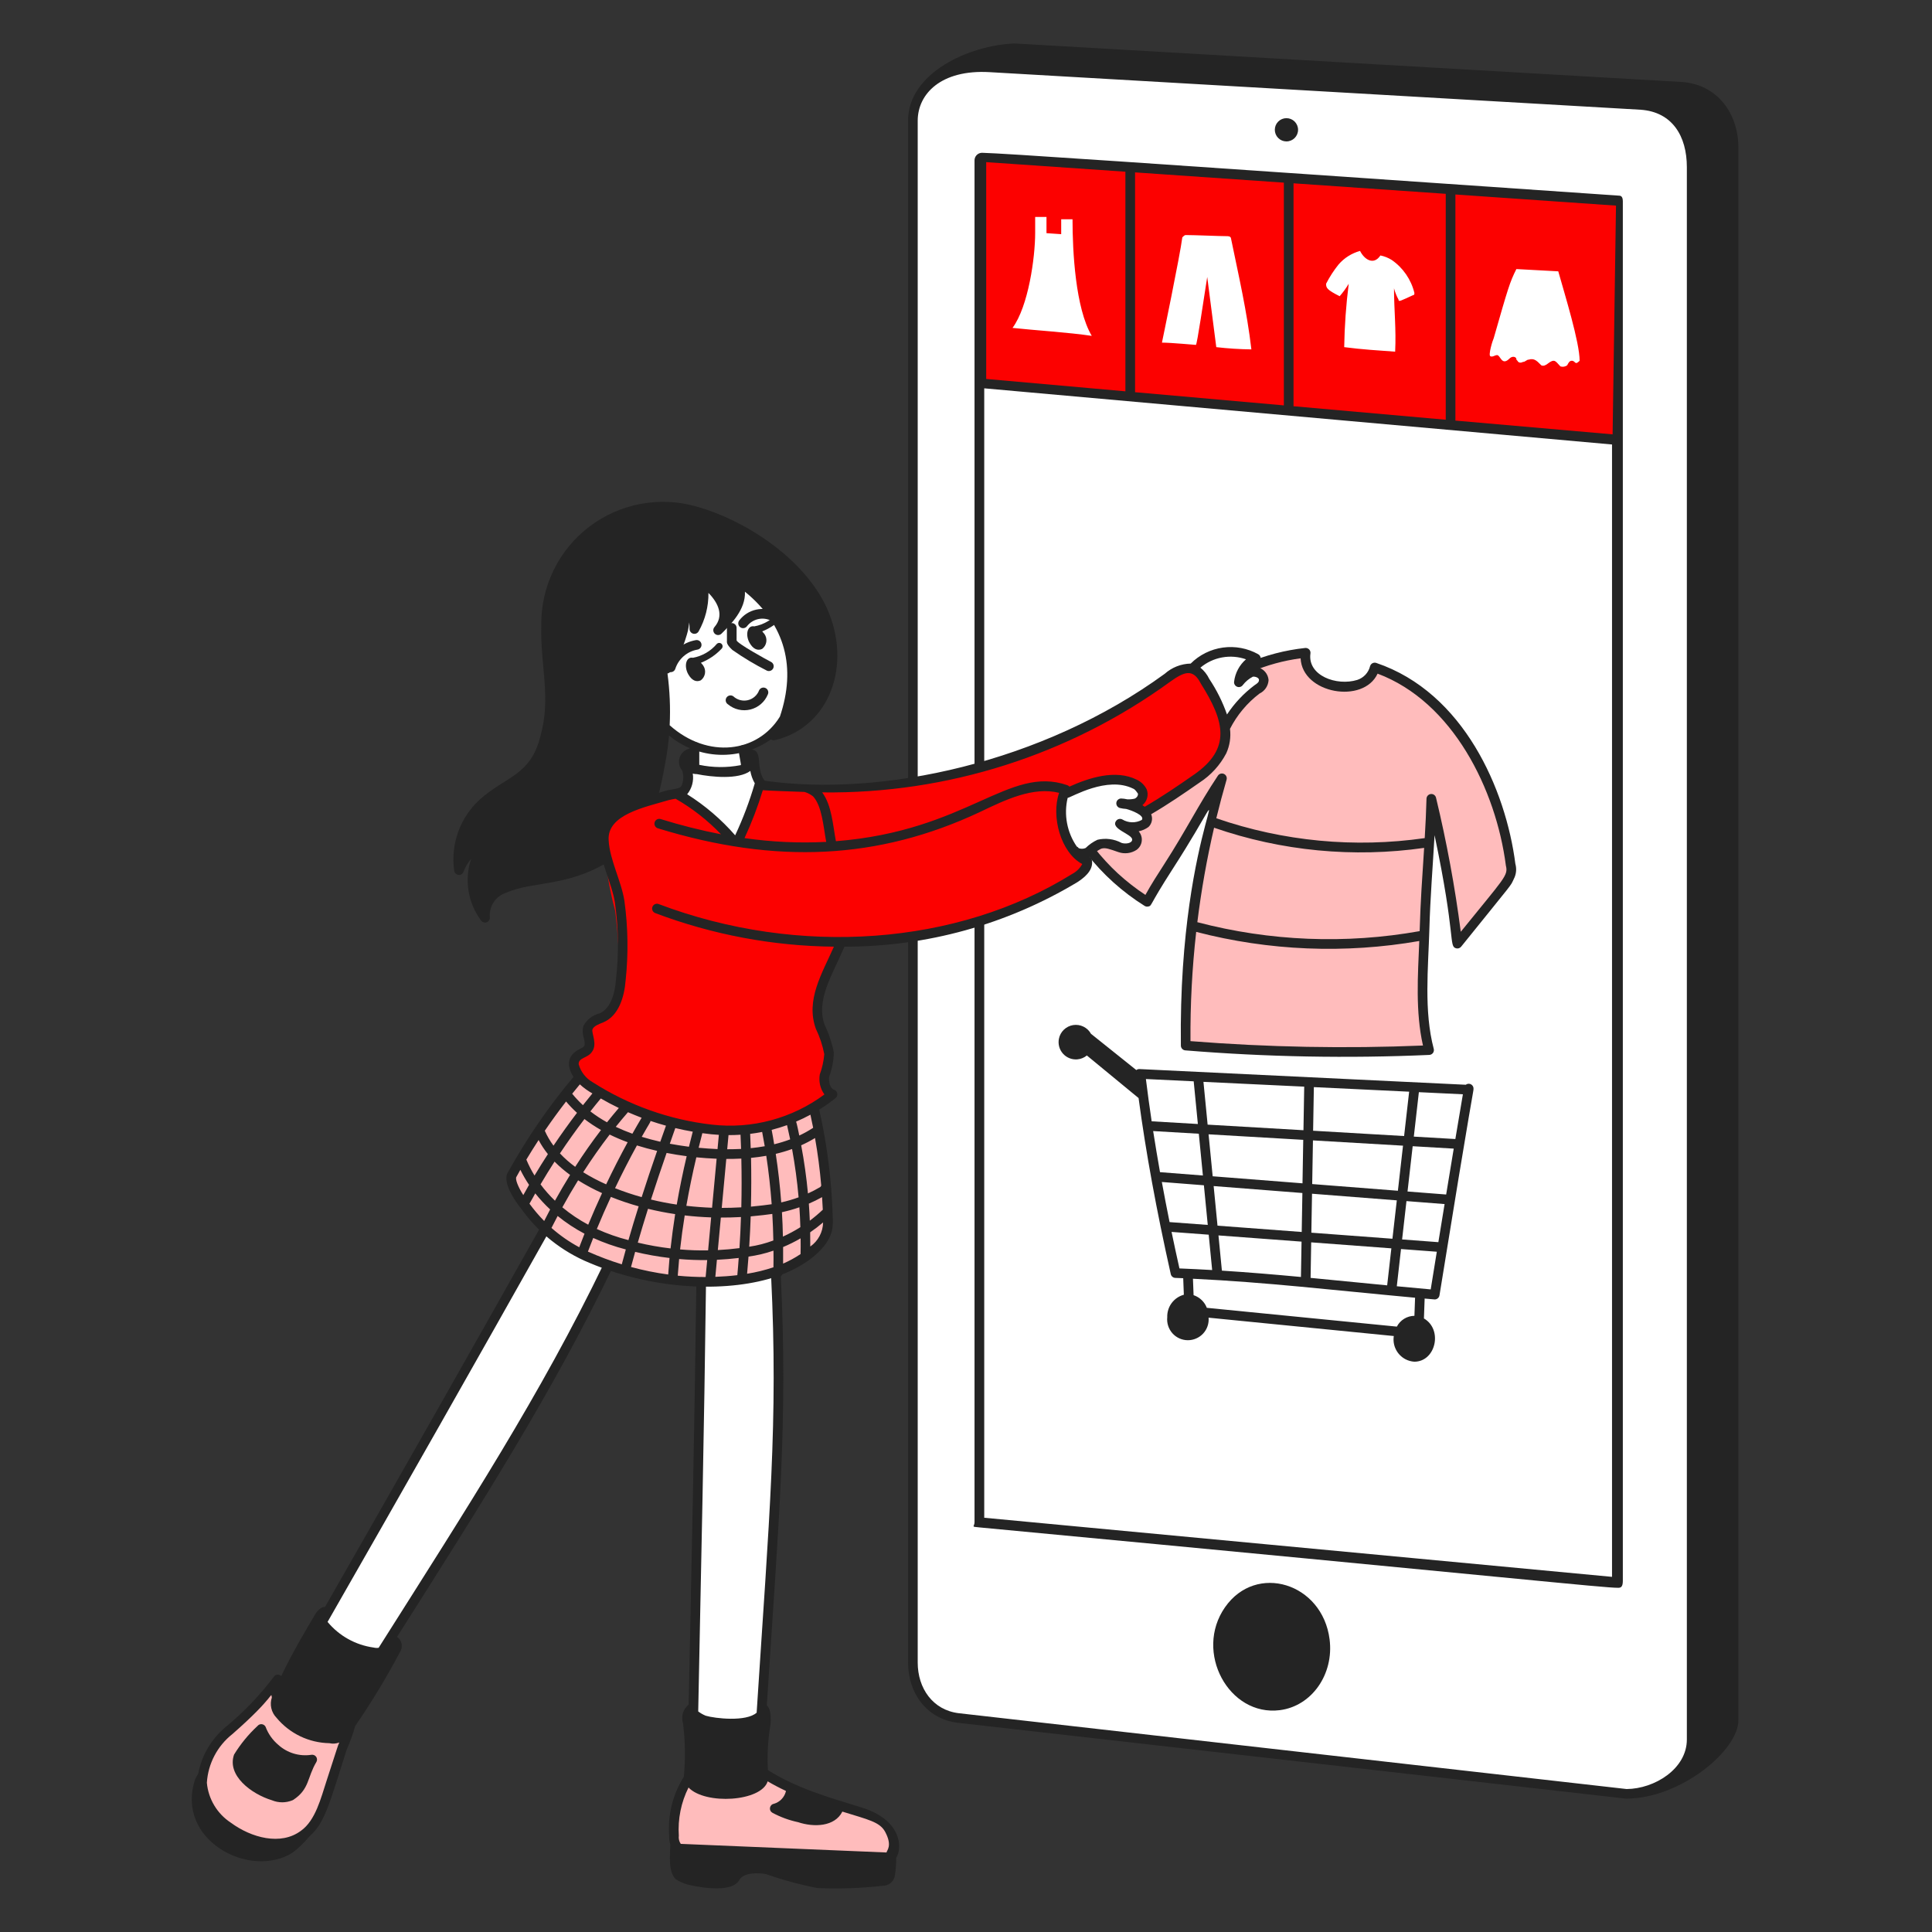 <?xml version="1.0" encoding="UTF-8"?> <svg xmlns="http://www.w3.org/2000/svg" width="205" height="205" viewBox="0 0 205 205" fill="none"><rect x="0" y="0" width="205" height="205" fill="#333333" stroke="none"/><path d="M104.019 7.086L174.096 11.13C177.7 11.371 179.622 14.254 179.622 17.857V184.694C179.622 187.609 176.673 190.339 172.535 190.339L101.669 182.291C98.666 181.931 96.864 179.409 96.864 176.406V12.812C96.863 9.653 99.927 6.849 104.019 7.086Z" fill="white"></path><path d="M121.847 95.33C121.612 95.813 116.322 90.285 115.721 90.045C116.071 89.765 116.483 89.575 116.923 89.492C117.362 89.408 117.816 89.433 118.244 89.564C118.844 89.684 119.805 90.282 120.405 89.564C120.522 89.431 120.587 89.261 120.587 89.084C120.587 88.907 120.522 88.736 120.405 88.603C120.151 88.335 119.87 88.094 119.565 87.885C120.014 88.104 120.528 88.147 121.006 88.005C122.124 87.727 121.487 86.673 121.487 86.564C122.97 85.411 124.536 84.367 126.171 83.441C127.45 82.836 128.563 81.929 129.414 80.799C130.132 79.477 130.132 77.796 130.855 76.355C131.651 75.138 132.622 74.044 133.739 73.112C133.872 73.013 133.984 72.886 134.066 72.742C134.149 72.597 134.201 72.436 134.218 72.271C134.208 72.039 134.119 71.818 133.966 71.643C133.814 71.469 133.606 71.351 133.378 71.31C132.924 71.261 132.465 71.345 132.057 71.55C132.826 70.735 133.836 70.188 134.939 69.989C135.3 69.869 138.783 69.271 138.783 69.148C138.392 71.887 141.844 73.373 144.428 72.511C144.833 72.335 145.194 72.072 145.485 71.74C145.776 71.407 145.989 71.014 146.109 70.59C154.637 73.472 159.443 83.081 160.523 91.489C160.878 92.906 160.209 93.296 154.878 99.894C154.259 94.72 153.337 89.586 152.116 84.519C151.995 89.084 151.522 93.768 151.398 98.332C151.285 102.417 150.798 107.101 151.878 111.185C143.267 111.563 134.642 111.401 126.051 110.7C125.937 101.114 127.232 91.563 129.895 82.353C128.454 84.515 127.252 86.677 125.931 88.96C124.61 91.242 122.953 93.059 121.847 95.33Z" fill="#FFBCBC"></path><path d="M178.453 8.698L107.655 4.612C102.801 4.8 96.351 7.746 96.351 12.812V176.402C96.351 179.656 98.337 182.405 101.61 182.797L172.535 190.849C178.293 190.849 184.458 185.744 184.458 182.533V15.695C184.459 12.031 182.226 8.957 178.453 8.698ZM172.593 189.83L101.73 181.784C98.975 181.451 97.376 179.14 97.376 176.408V12.812C97.376 9.985 99.825 7.356 105.007 7.656L174.062 11.642C177.444 11.867 178.988 14.445 178.988 17.732V184.574C178.989 187.689 175.557 189.812 172.593 189.83Z" fill="#242424"></path><path d="M103.833 16.656L104.073 41.039C115.725 40.558 127.256 42.72 138.786 43.681C149.837 44.522 160.887 45.242 171.938 46.564L171.637 21.34L103.833 16.656ZM107.437 34.793C109.118 32.511 109.839 27.346 109.839 24.703V23.021H111.04V24.74C111.545 24.767 112.056 24.805 112.601 24.848V23.267H113.803C113.803 26.684 114.11 32.697 115.844 35.638C113.441 35.273 109.597 35.032 107.435 34.793H107.437ZM129.057 36.834L128.096 29.388C127.735 31.671 127.015 36.595 126.895 36.595C126.775 36.595 124.253 36.355 123.291 36.355C123.291 36.355 125.213 27.106 125.454 25.182C125.574 25.061 125.694 24.941 125.814 24.941C126.775 24.941 129.417 25.061 130.258 25.061C130.499 25.061 130.619 25.182 130.619 25.302C131.459 29.386 132.301 32.99 132.781 37.073C131.535 37.057 130.292 36.978 129.055 36.834H129.057ZM149.956 31.31C148.599 31.925 148.395 32.07 148.395 31.79C148.185 31.412 148.023 31.008 147.915 30.589C147.915 32.871 148.156 34.913 148.036 37.315C146.354 37.195 144.432 37.075 142.63 36.834C142.667 34.586 142.827 32.34 143.11 30.108C142.831 30.577 142.509 31.019 142.149 31.43C140.78 30.745 140.708 30.539 140.708 30.108C141.078 29.385 141.521 28.7 142.029 28.067C142.63 27.371 143.425 26.869 144.312 26.625C144.77 27.542 145.753 28.186 146.473 27.106C146.9 27.192 147.307 27.355 147.675 27.586C148.874 28.415 149.728 29.655 150.076 31.071C150.074 31.19 150.088 31.31 149.958 31.31H149.956ZM167.613 38.28C167.071 38.822 167.203 38.28 166.773 38.28C166.533 38.28 166.412 38.52 166.292 38.759C166.191 38.835 166.072 38.886 165.948 38.906C165.823 38.927 165.695 38.918 165.574 38.879C165.335 38.639 165.094 38.28 164.857 38.28C164.377 38.28 164.016 38.997 163.536 38.759C163.143 38.367 162.818 37.958 162.214 38.159C161.975 38.159 161.855 38.4 161.614 38.4C161.374 38.52 161.134 38.52 161.013 38.28C160.893 38.159 160.893 38.159 160.893 38.039C160.773 37.799 160.412 37.799 160.176 38.039C159.333 38.882 159.216 37.679 158.854 37.679C158.615 37.679 158.374 37.919 158.137 37.799C157.9 37.679 158.377 36.117 158.497 35.877C160.034 30.504 160.2 29.948 160.899 28.55L165.344 28.79C166.051 31.303 167.611 36.335 167.611 38.277L167.613 38.28Z" fill="#FC0100"></path><path d="M136.501 15.006C136.829 15.006 137.142 14.876 137.374 14.644C137.605 14.413 137.735 14.099 137.735 13.772C137.735 13.445 137.605 13.131 137.374 12.9C137.142 12.668 136.829 12.539 136.501 12.539C136.174 12.539 135.86 12.668 135.629 12.9C135.398 13.131 135.268 13.445 135.268 13.772C135.268 14.099 135.398 14.413 135.629 14.644C135.86 14.876 136.174 15.006 136.501 15.006Z" fill="#242424"></path><path d="M141.08 173.947C140.317 167.958 133.29 165.805 129.986 170.538C126.667 175.292 130.396 182.151 135.801 181.461C139.185 181.03 141.553 177.659 141.08 173.947Z" fill="#242424"></path><path d="M156.348 115.568C156.357 115.493 156.35 115.417 156.326 115.346C156.302 115.274 156.263 115.209 156.211 115.154C156.159 115.1 156.096 115.057 156.026 115.03C155.955 115.003 155.88 114.992 155.805 114.997C155.704 115.003 155.608 115.039 155.528 115.1L120.958 113.438C120.82 113.421 120.681 113.457 120.57 113.54L115.763 109.695C115.581 109.365 115.301 109.099 114.962 108.933C114.623 108.768 114.241 108.71 113.869 108.769C113.496 108.828 113.151 109 112.88 109.263C112.609 109.525 112.426 109.865 112.356 110.236C112.303 110.513 112.315 110.798 112.391 111.07C112.466 111.341 112.603 111.592 112.791 111.802C112.979 112.012 113.213 112.176 113.475 112.281C113.736 112.386 114.018 112.429 114.299 112.408C114.676 112.378 115.033 112.234 115.324 111.994L120.812 116.512C121.585 122.276 122.709 128.417 124.228 135.196C124.252 135.306 124.313 135.405 124.4 135.477C124.487 135.55 124.595 135.591 124.708 135.595C124.99 135.606 125.27 135.618 125.548 135.629L125.615 137.381C125.096 137.522 124.639 137.835 124.319 138.268C124 138.701 123.836 139.23 123.854 139.768C123.822 140.073 123.854 140.382 123.948 140.675C124.042 140.967 124.195 141.237 124.399 141.467C124.603 141.697 124.852 141.881 125.132 142.009C125.412 142.136 125.715 142.204 126.022 142.207C126.329 142.209 126.634 142.148 126.916 142.026C127.198 141.905 127.452 141.727 127.661 141.502C127.87 141.277 128.03 141.011 128.129 140.72C128.229 140.43 128.268 140.121 128.241 139.815L147.893 141.763C147.816 142.251 147.894 142.752 148.117 143.193C148.339 143.635 148.694 143.996 149.132 144.226C149.423 144.377 149.743 144.467 150.071 144.487C152.336 144.487 153.128 141.088 151.09 139.898L151.166 137.787C151.208 137.787 152.191 137.881 152.234 137.881C152.355 137.881 152.473 137.837 152.566 137.758C152.658 137.679 152.72 137.57 152.739 137.45C156.22 115.896 156.368 115.731 156.348 115.568ZM139.411 115.352L149.521 115.837L148.986 120.543L139.331 119.979L139.411 115.352ZM139.314 121.005L148.871 121.564L148.327 126.348L139.234 125.637L139.314 121.005ZM139.216 126.663L148.212 127.367L147.748 131.44L139.144 130.797L139.216 126.663ZM139.127 131.823L147.634 132.459L147.189 136.386L139.064 135.593L139.127 131.823ZM138.387 115.302L138.307 119.925L128.138 119.332L127.695 114.793L138.387 115.302ZM129.187 130.053L128.777 125.851L138.193 126.587L138.122 130.722L129.187 130.053ZM138.104 131.746L138.039 135.497C135.232 135.236 132.497 135.005 129.653 134.824L129.289 131.088L138.104 131.746ZM128.674 124.812L128.239 120.36L138.284 120.946L138.205 125.559L128.674 124.812ZM121.589 114.493L126.66 114.737L127.103 119.265L122.2 118.979C121.976 117.486 121.773 115.991 121.589 114.493ZM122.358 120.015L127.203 120.298L127.637 124.73L123.086 124.375C122.829 122.924 122.587 121.471 122.358 120.016V120.015ZM124.1 129.673C123.813 128.257 123.54 126.839 123.28 125.418L127.743 125.767L128.153 129.974L124.1 129.673ZM124.315 130.716L128.253 131.01L128.62 134.761C127.486 134.695 126.333 134.638 125.148 134.59C124.853 133.276 124.574 131.985 124.312 130.717L124.315 130.716ZM150.081 139.618C149.696 139.622 149.318 139.731 148.99 139.933C148.662 140.135 148.394 140.422 148.217 140.764L128.054 138.77C127.933 138.456 127.745 138.173 127.502 137.941C127.259 137.709 126.967 137.533 126.649 137.427L126.581 135.684C134.501 136.066 141.185 136.872 150.15 137.699L150.081 139.618ZM151.809 136.815C150.566 136.703 149.37 136.593 148.211 136.482L148.658 132.534L152.457 132.818L151.809 136.815ZM152.622 131.803L148.774 131.515L149.237 127.446L153.282 127.761L152.622 131.803ZM153.449 126.746L149.349 126.427L149.896 121.623L154.252 121.878L153.449 126.746ZM154.424 120.86L150.017 120.603L150.553 115.888L155.224 116.112L154.424 120.86Z" fill="#242424"></path><path d="M160.792 91.662C159.78 83.784 155.308 73.475 146.032 70.342C145.967 70.319 145.897 70.311 145.828 70.316C145.759 70.322 145.691 70.341 145.63 70.373C145.569 70.405 145.514 70.45 145.471 70.503C145.427 70.557 145.394 70.619 145.375 70.686C145.292 71.023 145.124 71.334 144.888 71.588C144.651 71.843 144.354 72.034 144.024 72.142C141.809 72.829 138.715 71.675 139.049 69.338C139.06 69.26 139.053 69.181 139.029 69.106C139.005 69.032 138.964 68.964 138.909 68.907C138.854 68.851 138.787 68.808 138.713 68.782C138.639 68.756 138.56 68.747 138.482 68.756C136.365 68.985 134.293 69.525 132.332 70.357C132.212 70.414 132.118 70.516 132.072 70.64C132.025 70.765 132.029 70.903 132.082 71.025C132.135 71.147 132.234 71.244 132.357 71.294C132.48 71.345 132.618 71.345 132.742 71.296C134.423 70.578 136.193 70.093 138.004 69.852C138.186 73.624 144.675 74.727 146.173 71.479C154.144 74.465 158.742 83.766 159.786 91.851C160.053 92.918 159.616 93.154 155 98.869C154.379 94.083 153.502 89.334 152.373 84.641C152.344 84.52 152.273 84.414 152.171 84.342C152.07 84.27 151.946 84.238 151.823 84.251C151.699 84.264 151.585 84.321 151.5 84.411C151.416 84.502 151.367 84.62 151.362 84.744C151.326 86.124 151.26 87.53 151.174 88.93C143.74 89.999 136.158 89.277 129.059 86.824C129.393 85.454 129.755 84.092 130.147 82.738C130.183 82.619 130.176 82.491 130.125 82.377C130.075 82.264 129.985 82.172 129.872 82.12C129.759 82.068 129.631 82.058 129.512 82.094C129.393 82.129 129.291 82.206 129.224 82.311C127.132 85.45 125.908 88.01 123.525 91.708C122.856 92.746 122.166 93.816 121.536 94.956C119.473 93.598 117.645 91.914 116.123 89.968C116.04 89.858 115.917 89.786 115.78 89.766C115.713 89.757 115.644 89.761 115.578 89.778C115.512 89.796 115.45 89.827 115.396 89.869C115.342 89.911 115.297 89.963 115.264 90.023C115.231 90.083 115.21 90.148 115.202 90.216C115.194 90.284 115.199 90.353 115.219 90.419C115.238 90.484 115.27 90.545 115.314 90.598C117.023 92.781 119.099 94.65 121.45 96.121C121.51 96.159 121.578 96.185 121.648 96.195C121.719 96.206 121.791 96.201 121.86 96.183C122.258 96.08 121.881 96.157 124.391 92.263C132.75 79.306 124.997 86.648 125.299 110.949C125.301 111.076 125.35 111.198 125.437 111.291C125.524 111.385 125.642 111.442 125.769 111.453C134.38 112.156 143.026 112.317 151.657 111.935C151.734 111.932 151.809 111.911 151.877 111.875C151.944 111.839 152.003 111.789 152.049 111.727C152.094 111.665 152.125 111.594 152.139 111.518C152.154 111.443 152.151 111.365 152.131 111.291C151.071 107.286 151.547 102.716 151.668 98.581C151.755 95.301 152.032 91.893 152.219 88.621C154.504 99.464 153.703 100.392 154.496 100.621C154.593 100.649 154.696 100.648 154.792 100.618C154.888 100.587 154.973 100.529 155.037 100.451C160.861 93.22 160.214 94.122 160.622 93.276C160.884 92.78 160.945 92.202 160.792 91.662ZM128.823 87.828C135.976 90.306 143.617 91.039 151.111 89.967C150.878 93.67 150.744 95.27 150.636 98.801C142.797 100.199 134.748 99.875 127.047 97.852C127.463 94.482 128.056 91.136 128.823 87.828ZM126.319 110.472C126.29 106.6 126.492 102.728 126.925 98.88C134.655 100.891 142.727 101.221 150.596 99.847C150.449 103.491 150.176 107.344 150.989 110.938C142.764 111.279 134.526 111.123 126.319 110.472Z" fill="#242424"></path><path d="M171.848 20.764C118.207 17.074 106.856 16.29 104.225 16.213C104.064 16.21 103.906 16.254 103.771 16.342C103.636 16.429 103.53 16.555 103.467 16.703C103.426 16.801 103.405 16.907 103.405 17.014V161.509C103.405 162.03 102.953 161.977 103.94 162.071C161.287 167.482 170.161 168.487 171.699 168.477C171.945 168.477 172.194 168.427 172.195 167.759V21.337C172.193 21.067 172.117 20.782 171.848 20.764ZM171.11 46.088L154.43 44.628V20.637L171.47 21.818L171.11 46.088ZM137.254 43.105V19.451L153.405 20.566V44.537L137.254 43.105ZM120.438 41.615V18.291L136.228 19.38V43.015L120.438 41.615ZM119.413 18.22V41.523L104.643 40.209V17.204L119.413 18.22ZM171.048 167.316L104.435 161.045V41.205L171.048 47.163V167.316Z" fill="#242424"></path><path d="M73.8 187.817C71.879 189.859 71.519 192.019 71.519 194.787C71.499 195.073 71.54 195.36 71.639 195.628C72.479 197.67 76.201 196.806 77.764 196.709C82.805 196.395 87.849 197.55 92.898 197.426C93.487 197.388 94.06 197.224 94.58 196.946C94.708 196.801 94.797 196.625 94.839 196.436C94.881 196.247 94.874 196.051 94.82 195.865C94.58 193.462 93.615 192.995 91.217 192.261C87.005 190.968 83.049 189.86 79.566 187.097L73.8 187.817Z" fill="#FFBCBC"></path><path d="M24.316 183.612C23.474 184.279 22.781 185.115 22.285 186.067C21.788 187.02 21.497 188.066 21.433 189.138C21.515 190.076 21.807 190.983 22.285 191.794C22.764 192.605 23.419 193.298 24.2 193.822C26.507 195.47 29.825 196.437 32.248 194.663C34.007 193.375 34.518 191.036 36.331 185.414C36.799 184.372 37.161 183.286 37.413 182.171C36.843 182.857 36.055 183.327 35.18 183.503C34.306 183.677 33.397 183.547 32.607 183.133C31.575 182.791 30.66 182.167 29.965 181.331C29.623 180.895 29.399 180.379 29.316 179.832C29.231 179.285 29.29 178.725 29.485 178.208C27.951 180.181 26.219 181.992 24.316 183.612Z" fill="#FFBCBC"></path><path d="M82.33 135.328L74.403 136.045C74.163 154.905 73.802 169.437 73.442 188.294C74.043 189.736 78.007 189.255 79.448 188.894C79.698 188.799 79.939 188.678 80.165 188.534C80.256 188.44 80.324 188.327 80.365 188.203C80.407 188.078 80.421 187.947 80.405 187.817C82.173 160.091 83.108 151.139 82.33 135.328Z" fill="white"></path><path d="M57.828 130.402C48.73 146.578 39.562 162.713 30.322 178.808C30.081 180.369 33.807 181.811 35.242 182.171C35.352 182.221 35.471 182.248 35.592 182.25C35.712 182.252 35.832 182.23 35.944 182.185C36.056 182.14 36.158 182.073 36.243 181.989C36.329 181.904 36.397 181.803 36.443 181.691C50.225 159.967 57.823 148.215 64.554 134.246L57.828 130.402Z" fill="white"></path><path d="M74.764 119.713C69.844 119.352 65.995 117.19 62.031 114.548C61.86 114.461 61.7 114.354 61.554 114.23C58.806 117.449 56.391 120.936 54.345 124.64C53.864 125.357 55.185 127.283 55.665 127.883C57.449 130.395 59.905 132.352 62.752 133.529C67.257 135.457 72.158 136.281 77.046 135.931C80.409 135.69 83.891 134.85 86.414 132.567C87.025 132.062 87.482 131.396 87.735 130.645C87.835 130.254 87.876 129.849 87.856 129.445C87.762 125.309 87.23 121.194 86.266 117.17C82.763 119.122 78.764 120.006 74.764 119.713Z" fill="#FFBCBC"></path><path d="M81.009 63.5C80.049 62.178 79.326 60.743 77.646 60.376C69.64 58.629 64.041 68.371 69.241 75.511C71.382 78.453 72.789 78.159 73.325 78.874C73.495 79.202 73.581 79.566 73.572 79.934C72.844 79.838 72.216 80.574 72.845 81.517C73.085 82.135 73.085 82.821 72.845 83.439C72.697 83.951 72.278 84.108 71.782 84.207C74.215 85.58 76.368 87.397 78.13 89.564C79.168 87.466 80.01 85.277 80.646 83.025C80.24 82.396 80.032 81.66 80.049 80.912C80.067 80.666 80.026 80.42 79.929 80.195C79.826 79.99 79.074 80.109 78.685 80.222L78.546 79.533C85.677 77.017 85.755 69.325 81.009 63.5Z" fill="white"></path><path d="M81.839 70.248C81.356 70.006 78.191 68.261 78.158 67.944V66.625C78.158 66.489 78.104 66.359 78.008 66.262C77.912 66.166 77.782 66.112 77.646 66.112C77.51 66.112 77.379 66.166 77.283 66.262C77.187 66.359 77.133 66.489 77.133 66.625V67.946C77.133 68.139 77.038 68.344 77.712 68.966C78.881 69.788 80.109 70.523 81.385 71.165C81.505 71.214 81.639 71.217 81.761 71.171C81.883 71.125 81.983 71.035 82.04 70.919C82.098 70.802 82.109 70.668 82.072 70.544C82.035 70.419 81.951 70.314 81.839 70.248Z" fill="#242424"></path><path d="M87.72 64.486C85.204 59.053 78.813 55.117 73.946 53.759C72.005 53.196 69.96 53.097 67.974 53.468C65.988 53.84 64.117 54.672 62.511 55.898C60.905 57.125 59.609 58.711 58.728 60.529C57.846 62.347 57.404 64.346 57.435 66.367C57.315 70.626 58.507 74.032 57.333 78.148C56.288 82.318 53.643 82.371 50.875 84.866C49.852 85.809 49.072 86.988 48.606 88.3C48.139 89.612 47.998 91.017 48.195 92.395C48.211 92.509 48.264 92.614 48.347 92.694C48.429 92.773 48.536 92.823 48.65 92.835C48.764 92.847 48.879 92.82 48.976 92.759C49.073 92.698 49.147 92.606 49.185 92.498C49.37 91.998 49.643 91.534 49.991 91.132C49.625 92.228 49.531 93.397 49.716 94.537C49.9 95.678 50.359 96.757 51.052 97.683C51.118 97.772 51.212 97.838 51.319 97.87C51.427 97.901 51.541 97.897 51.646 97.857C51.75 97.817 51.839 97.744 51.898 97.65C51.958 97.555 51.984 97.443 51.974 97.332C51.926 96.764 52.072 96.196 52.389 95.722C52.705 95.248 53.173 94.895 53.717 94.721C56.84 93.355 60.794 94.27 65.832 90.576C69.379 87.885 69.932 84.594 70.712 80.283C70.835 79.542 70.928 78.799 70.993 78.048C72.496 79.297 74.37 80.014 76.323 80.088C78.276 80.162 80.199 79.589 81.793 78.458C81.852 78.502 81.921 78.533 81.994 78.547C82.067 78.561 82.143 78.558 82.215 78.538C88.057 77.156 90.462 70.52 87.72 64.486ZM71.058 76.955C71.147 75.12 71.068 73.28 70.824 71.459C71.585 71.422 72.817 67.705 72.984 66.963C73.029 66.765 73.086 66.442 73.135 66.049C73.159 66.279 73.17 66.51 73.17 66.743C73.17 66.857 73.208 66.968 73.279 67.058C73.349 67.147 73.447 67.211 73.557 67.239C73.668 67.267 73.785 67.257 73.889 67.211C73.993 67.165 74.079 67.086 74.134 66.986C74.831 65.743 75.189 64.338 75.172 62.913C76.258 64.016 76.819 65.359 75.816 66.529C75.726 66.629 75.679 66.76 75.686 66.894C75.692 67.028 75.751 67.155 75.849 67.246C75.948 67.338 76.078 67.387 76.212 67.383C76.347 67.379 76.474 67.323 76.567 67.226C77.582 66.211 79.129 64.663 79.044 62.785C83.37 66.31 84.491 70.868 82.756 76.033C80.41 79.869 75.105 80.57 71.058 76.955Z" fill="#242424"></path><path d="M74.428 68.332C74.403 68.199 74.326 68.081 74.214 68.004C74.102 67.927 73.965 67.898 73.831 67.922C73.103 68.05 72.423 68.375 71.865 68.862C71.308 69.348 70.895 69.978 70.67 70.683C70.638 70.811 70.656 70.947 70.721 71.062C70.786 71.177 70.893 71.262 71.02 71.3C71.146 71.338 71.283 71.326 71.4 71.266C71.518 71.205 71.608 71.102 71.651 70.977C71.82 70.452 72.13 69.983 72.547 69.622C72.963 69.261 73.471 69.02 74.015 68.927C74.148 68.903 74.267 68.827 74.344 68.715C74.422 68.604 74.452 68.466 74.428 68.332Z" fill="#242424"></path><path d="M126.653 70.827C127.492 69.958 128.596 69.392 129.792 69.218C130.987 69.045 132.207 69.273 133.259 69.867C132.774 70.107 132.357 70.462 132.042 70.902C131.728 71.342 131.527 71.853 131.457 72.389C131.808 71.932 132.261 71.562 132.778 71.308C133.379 71.188 134.099 71.548 134.099 72.148C134.099 72.749 133.619 72.99 133.259 73.23C131.894 74.291 130.786 75.645 130.016 77.193L126.653 70.827Z" fill="white"></path><path d="M81.239 73.01C81.117 72.95 80.976 72.939 80.847 72.982C80.718 73.025 80.612 73.117 80.551 73.239C80.454 73.5 80.293 73.733 80.084 73.917C79.875 74.101 79.624 74.231 79.353 74.295C79.082 74.358 78.799 74.354 78.53 74.282C78.26 74.21 78.013 74.073 77.81 73.883C77.754 73.843 77.691 73.815 77.624 73.8C77.557 73.785 77.487 73.784 77.42 73.797C77.353 73.809 77.288 73.835 77.231 73.873C77.174 73.911 77.125 73.96 77.087 74.017C77.049 74.074 77.023 74.138 77.01 74.205C76.997 74.273 76.998 74.342 77.013 74.409C77.027 74.476 77.055 74.539 77.094 74.595C77.134 74.651 77.184 74.699 77.242 74.735C77.567 75.007 77.952 75.198 78.364 75.293C78.777 75.389 79.206 75.386 79.618 75.285C80.029 75.183 80.411 74.987 80.732 74.712C81.054 74.436 81.306 74.088 81.468 73.697C81.529 73.576 81.538 73.435 81.495 73.306C81.452 73.177 81.36 73.071 81.239 73.01Z" fill="#242424"></path><path d="M89.537 93.408C89.537 96.893 89.417 100.014 87.856 103.137C86.894 105.058 85.884 106.876 86.728 108.795C87.37 109.858 87.793 111.037 87.974 112.265C87.885 112.974 87.683 113.664 87.373 114.308C87.133 115.025 87.253 115.869 87.974 116.109C84.106 118.775 79.447 120.046 74.762 119.713C69.842 119.343 65.993 117.19 62.029 114.548C61.518 114.276 61.099 113.858 60.828 113.346C60.707 113.083 60.677 112.787 60.742 112.504C60.807 112.222 60.964 111.969 61.189 111.785C61.428 111.665 61.789 111.544 62.029 111.424C62.51 110.944 62.029 110.103 62.149 109.383C62.39 108.422 63.47 108.301 64.192 107.701C65.114 106.775 65.632 105.522 65.633 104.216C65.723 101.688 65.602 99.157 65.272 96.649C64.609 94.175 64.207 91.639 64.071 89.082C64.087 88.632 64.168 88.187 64.312 87.76C64.986 86.749 71.432 83.831 72.239 84.637C74.401 86.199 76.083 88.241 78.245 89.802L80.406 84.157C80.421 83.982 80.48 83.813 80.577 83.666C80.673 83.519 80.805 83.398 80.96 83.315C81.115 83.231 81.288 83.188 81.464 83.188C81.64 83.188 81.814 83.232 81.968 83.316C96.86 84.677 111.743 80.626 123.891 71.906C124.727 71.299 125.813 70.584 126.773 71.065C127.251 71.342 127.629 71.762 127.855 72.265C129.296 74.548 130.786 77.333 129.655 79.713C129.04 80.887 128.129 81.88 127.013 82.595C115.937 90.325 104.647 94.163 89.537 93.408Z" fill="#FC0100"></path><path d="M33.044 186.197C32.416 186.294 31.774 186.249 31.166 186.066C30.557 185.883 29.997 185.567 29.527 185.139C28.922 184.629 28.458 183.971 28.181 183.23C28.122 183.114 28.022 183.025 27.9 182.98C27.779 182.935 27.645 182.937 27.525 182.987C27.446 183.02 27.376 183.073 27.323 183.14C26.359 184.031 25.523 185.052 24.837 186.172C24.054 188.39 26.663 190.353 28.854 191.022C29.2 191.165 29.571 191.239 29.945 191.239C30.32 191.239 30.691 191.165 31.036 191.022C31.069 191.009 31.1 190.992 31.13 190.973C32.858 189.822 32.581 188.615 33.567 186.966C33.617 186.882 33.642 186.786 33.639 186.688C33.637 186.59 33.606 186.496 33.551 186.415C33.496 186.334 33.419 186.271 33.33 186.232C33.24 186.194 33.141 186.181 33.044 186.197Z" fill="#242424"></path><path d="M64.78 133.784C64.658 133.725 64.517 133.718 64.389 133.763C64.261 133.808 64.156 133.902 64.096 134.024C57.377 147.97 49.557 160.005 40.177 174.843C39.999 174.87 39.817 174.861 39.642 174.817C37.731 174.553 35.989 173.583 34.758 172.097C42.651 158.314 50.489 144.5 58.274 130.656C58.325 130.567 58.347 130.466 58.339 130.365C58.331 130.264 58.294 130.167 58.23 130.088C58.189 130.034 58.138 129.99 58.079 129.957C58.02 129.924 57.955 129.903 57.888 129.895C57.787 129.883 57.685 129.901 57.595 129.947C57.505 129.993 57.43 130.065 57.381 130.153C49.802 143.633 42.172 157.082 34.489 170.503C34.051 170.463 33.586 171.047 33.483 171.22C32.217 173.361 30.92 175.563 29.845 177.845C29.793 177.793 29.731 177.753 29.663 177.726C29.595 177.7 29.521 177.689 29.448 177.693C29.375 177.697 29.303 177.717 29.239 177.751C29.174 177.786 29.117 177.834 29.073 177.893C27.593 179.86 25.886 181.646 23.988 183.215C22.452 184.473 21.407 186.232 21.037 188.183C20.93 188.38 20.822 188.578 20.712 188.774C18.547 195.273 26.555 199.434 31.042 196.582C31.705 196.08 32.305 195.5 32.828 194.854C34.518 193.419 35.018 191.144 36.796 185.619C37.156 184.812 37.456 183.98 37.696 183.13C39.425 180.618 41.007 178.007 42.431 175.311C42.605 175.054 42.671 174.74 42.615 174.436C42.559 174.131 42.386 173.86 42.133 173.682C51.389 159.089 58.698 147.578 65.015 134.466C65.073 134.344 65.082 134.204 65.038 134.077C64.994 133.949 64.901 133.844 64.78 133.784ZM34.645 188.975C34.052 190.784 33.481 193.153 31.941 194.253C29.789 195.868 26.654 194.994 24.492 193.401C23.777 192.932 23.177 192.307 22.737 191.574C22.297 190.841 22.027 190.018 21.95 189.166C22.012 188.162 22.286 187.184 22.753 186.293C23.22 185.403 23.869 184.621 24.659 183.999C29.261 179.972 28.709 179.441 28.843 180.124C28.721 180.492 28.703 180.885 28.79 181.262C28.877 181.639 29.065 181.985 29.335 182.262C30.021 183.091 30.878 183.761 31.847 184.228C32.816 184.694 33.875 184.946 34.951 184.965C35.3 185.046 35.666 185.021 36.001 184.891C35.758 185.466 35.978 184.91 34.645 188.975Z" fill="#242424"></path><path d="M95.093 197.127C95.719 196.219 95.824 193.134 91.373 191.771C87.859 190.696 84.478 189.715 81.482 187.823C81.395 186.255 81.478 184.682 81.731 183.132C81.819 182.51 81.842 181.365 81.364 180.954C82.618 161.453 83.619 150.996 82.843 135.302C82.84 135.234 82.824 135.168 82.795 135.107C82.766 135.047 82.725 134.992 82.675 134.947C82.626 134.901 82.567 134.866 82.504 134.843C82.441 134.82 82.373 134.811 82.306 134.815C82.239 134.818 82.172 134.834 82.111 134.863C82.05 134.891 81.995 134.932 81.95 134.982C81.905 135.032 81.87 135.09 81.847 135.154C81.824 135.217 81.815 135.285 81.818 135.352C82.584 150.923 81.632 160.78 80.286 181.729C79.179 182.72 75.866 182.344 74.883 182.051C74.599 181.934 74.331 181.781 74.086 181.597C74.408 165.511 74.707 152.403 74.915 136.054C74.916 135.918 74.864 135.787 74.769 135.69C74.674 135.592 74.545 135.537 74.409 135.535C74.273 135.533 74.142 135.585 74.045 135.68C73.947 135.775 73.891 135.905 73.89 136.041C73.685 152.236 73.386 165.364 73.075 180.859C72.817 181.087 72.614 181.372 72.48 181.691C72.361 182.082 72.361 182.5 72.48 182.891C72.713 184.762 72.74 186.652 72.561 188.529C71.385 190.392 70.841 192.585 71.007 194.781C70.991 195.101 71.031 195.422 71.126 195.728C71.101 196.903 70.882 198.598 71.716 199.412C72.102 199.653 72.52 199.839 72.957 199.964C73.427 200.081 77.57 201.065 78.454 199.475C78.9 198.671 80.485 198.688 81.317 198.868C83.089 199.492 84.905 199.983 86.749 200.338C89.041 200.439 91.337 200.36 93.617 200.098C93.945 200.113 94.267 200.003 94.517 199.79C94.767 199.577 94.927 199.277 94.964 198.95C95.053 198.346 95.097 197.737 95.093 197.127ZM73.055 189.665C74.832 191.536 80.785 191.173 81.455 189.013C82.089 189.387 82.734 189.722 83.391 190.03C83.385 190.057 83.382 190.085 83.38 190.113C83.298 190.416 83.139 190.694 82.919 190.918C82.699 191.143 82.424 191.307 82.123 191.395C82.018 191.412 81.921 191.461 81.846 191.535C81.771 191.61 81.721 191.706 81.702 191.81C81.684 191.914 81.698 192.021 81.743 192.117C81.787 192.213 81.861 192.292 81.952 192.345C82.812 192.808 83.733 193.145 84.687 193.348C86.356 193.904 88.569 193.841 89.381 192.225C92.107 193.076 93.345 193.314 93.913 194.357C94.733 195.875 94.075 196.352 94.067 196.563L72.234 195.649C72.06 195.396 71.987 195.087 72.029 194.782C71.91 193.015 72.266 191.248 73.059 189.665H73.055Z" fill="#242424"></path><path d="M82.34 64.974C81.693 64.632 80.945 64.531 80.231 64.688C79.516 64.846 78.881 65.252 78.438 65.835C78.356 65.943 78.321 66.08 78.34 66.215C78.36 66.349 78.431 66.471 78.54 66.552C78.649 66.634 78.786 66.669 78.92 66.65C79.055 66.63 79.176 66.558 79.258 66.45C79.553 66.067 79.973 65.799 80.445 65.693C80.917 65.587 81.411 65.65 81.842 65.87C81.96 65.936 82.101 65.952 82.231 65.914C82.362 65.877 82.473 65.789 82.539 65.671C82.605 65.552 82.621 65.412 82.584 65.281C82.546 65.15 82.459 65.04 82.34 64.974Z" fill="#242424"></path><path d="M69.719 96.41C84.013 101.816 101.434 101.292 114.041 93.167C114.769 92.698 115.482 92.087 115.362 91.366C112.96 90.405 111.877 86.081 113.08 83.799C109.956 82.717 106.725 84.293 103.711 85.72C94.243 90.21 83.652 91.606 69.959 87.402L69.719 96.41Z" fill="#FC0100"></path><path d="M118.845 89.924C118.326 89.694 117.759 89.596 117.193 89.638C116.628 89.68 116.081 89.861 115.602 90.165C114.64 90.644 114.161 90.525 113.56 89.564C112.599 88.243 111.85 86.182 112.843 84.644C114.244 82.457 118.247 82.002 120.409 83.083C120.773 83.266 121.067 83.561 121.251 83.924C121.296 84.177 121.249 84.438 121.117 84.658C120.985 84.879 120.778 85.045 120.533 85.125C120.02 85.245 119.486 85.245 118.972 85.125C119.813 85.125 122.576 86.085 121.495 87.287C121.094 87.522 120.638 87.647 120.173 87.647C119.709 87.647 119.253 87.522 118.852 87.287C119.453 87.887 120.654 88.128 120.654 88.969C120.654 89.809 119.566 90.165 118.845 89.924Z" fill="white"></path><path d="M76.06 68.324C75.412 69.093 74.517 69.612 73.529 69.795C72.784 69.644 72.547 70.709 73.038 71.559C73.407 72.198 73.88 72.414 74.363 72.187C74.602 72.006 74.76 71.739 74.805 71.443C74.85 71.146 74.777 70.844 74.603 70.601C74.532 70.504 74.454 70.412 74.37 70.327C75.203 69.996 75.954 69.486 76.568 68.833C76.635 68.765 76.673 68.674 76.673 68.579C76.673 68.484 76.635 68.392 76.568 68.325C76.501 68.257 76.41 68.219 76.314 68.219C76.219 68.219 76.128 68.257 76.06 68.324Z" fill="#242424"></path><path d="M82.567 64.993C81.918 65.761 81.023 66.281 80.034 66.463C79.291 66.312 79.053 67.378 79.544 68.227C79.913 68.866 80.387 69.082 80.869 68.855C81.108 68.674 81.266 68.407 81.311 68.111C81.356 67.815 81.284 67.513 81.11 67.269C81.038 67.172 80.961 67.081 80.877 66.995C81.71 66.663 82.461 66.152 83.075 65.498C83.133 65.429 83.164 65.34 83.16 65.25C83.156 65.16 83.118 65.074 83.054 65.011C82.99 64.947 82.904 64.91 82.814 64.906C82.724 64.903 82.636 64.934 82.567 64.993Z" fill="#242424"></path><path d="M132.831 70.781C133.027 70.598 133.248 70.444 133.487 70.324C133.57 70.282 133.641 70.218 133.69 70.139C133.74 70.061 133.768 69.97 133.77 69.877C133.772 69.784 133.749 69.692 133.702 69.611C133.656 69.53 133.588 69.463 133.507 69.418C132.367 68.782 131.051 68.534 129.758 68.713C128.465 68.892 127.265 69.488 126.341 70.41C125.323 70.432 124.347 70.816 123.587 71.493C110.641 80.933 93.538 84.606 81.145 82.839C80.043 81.507 81.178 79.275 79.391 79.565L79.381 79.505C79.371 79.437 79.348 79.372 79.313 79.313C79.277 79.254 79.231 79.203 79.175 79.163C79.12 79.122 79.057 79.094 78.99 79.078C78.923 79.062 78.854 79.06 78.786 79.072C78.719 79.084 78.654 79.109 78.596 79.146C78.539 79.183 78.489 79.231 78.45 79.288C78.412 79.344 78.385 79.408 78.371 79.475C78.358 79.543 78.358 79.612 78.371 79.679C78.661 81.365 78.662 81.158 78.545 81.197C77.108 81.47 75.63 81.456 74.198 81.155V79.232C74.194 79.096 74.138 78.967 74.041 78.871C73.944 78.776 73.814 78.722 73.678 78.72C73.542 78.72 73.411 78.774 73.315 78.87C73.219 78.966 73.165 79.096 73.165 79.232V79.437C72.925 79.489 72.702 79.603 72.518 79.766C72.335 79.93 72.196 80.138 72.117 80.371C72.038 80.604 72.021 80.854 72.066 81.096C72.112 81.337 72.22 81.563 72.379 81.751C72.556 82.265 72.541 82.827 72.335 83.33C72.189 83.745 71.421 83.688 70.649 83.908C70.378 83.989 70.081 84.072 69.765 84.159C67.197 84.877 63.315 85.948 63.558 89.232C63.683 91.487 64.944 93.775 65.243 95.753C65.632 98.465 65.674 101.216 65.361 103.939C65.147 106.719 64.012 107.365 63.618 107.526C63.259 107.615 62.922 107.776 62.628 108.002C62.335 108.228 62.092 108.512 61.914 108.836C61.794 109.259 61.804 109.709 61.944 110.125C62.15 111.022 62.042 111.047 61.518 111.307C60.173 111.963 60.092 113.104 60.855 114.267C58.221 117.398 55.897 120.778 53.916 124.358C53.166 125.485 54.907 127.76 55.248 128.183C57.083 130.775 59.617 132.794 62.553 134.003C69.877 137.087 77.634 137.061 82.385 135.449C82.501 135.494 82.629 135.495 82.746 135.453C82.862 135.411 82.96 135.327 83.02 135.219C85.043 134.43 87.535 132.87 88.221 130.811C88.34 130.362 88.391 129.898 88.368 129.434C88.275 125.497 87.792 121.58 86.926 117.738C87.526 117.365 88.103 116.956 88.656 116.516C88.728 116.458 88.784 116.382 88.817 116.296C88.849 116.21 88.858 116.116 88.842 116.025C88.826 115.934 88.785 115.849 88.725 115.78C88.664 115.71 88.586 115.658 88.498 115.629C88.058 115.482 87.915 114.756 87.981 114.235C88.292 113.414 88.459 112.545 88.472 111.666C88.275 110.651 87.947 109.666 87.497 108.736C86.539 106.056 88.389 103.329 89.598 100.45C98.31 100.459 106.859 98.091 114.324 93.6C114.843 93.254 116.059 92.444 115.862 91.287C115.849 91.209 115.817 91.135 115.771 91.07C115.724 91.006 115.663 90.954 115.592 90.917C115.984 90.732 116.032 90.472 116.838 90.056C117.286 89.908 117.705 90.084 118.677 90.417C118.993 90.526 119.329 90.561 119.66 90.521C119.992 90.481 120.31 90.365 120.59 90.184C120.743 90.076 120.872 89.937 120.968 89.776C121.064 89.615 121.125 89.435 121.147 89.249C121.169 89.062 121.151 88.873 121.095 88.694C121.039 88.515 120.946 88.35 120.822 88.209C121.197 88.132 121.552 87.976 121.863 87.751C122.041 87.58 122.163 87.359 122.214 87.117C122.265 86.875 122.242 86.624 122.148 86.395C123.92 85.36 125.628 84.191 127.291 83.03C128.484 82.258 129.457 81.191 130.116 79.931C130.485 79.12 130.622 78.221 130.512 77.336C131.261 75.868 132.332 74.587 133.645 73.591C133.92 73.46 134.154 73.258 134.323 73.005C134.492 72.753 134.59 72.459 134.606 72.156C134.579 71.839 134.454 71.538 134.248 71.296C134.042 71.054 133.765 70.883 133.457 70.806C133.252 70.754 133.039 70.746 132.831 70.781ZM80.941 83.845C81.323 83.901 84.876 84.01 85.36 84.03C85.694 84.125 86.005 84.287 86.276 84.505C87.225 85.54 87.358 87.662 87.667 89.33C84.772 89.478 81.869 89.344 78.999 88.929C79.764 87.281 80.413 85.583 80.941 83.845ZM73.509 82.082C73.649 82.124 73.796 82.143 73.941 82.139C75.505 82.452 78.338 82.743 79.615 81.803C79.693 82.264 79.853 82.709 80.088 83.115C79.539 85.006 78.843 86.851 78.007 88.634C76.53 86.942 74.814 85.474 72.913 84.277C73.161 83.974 73.343 83.621 73.445 83.243C73.548 82.865 73.569 82.469 73.509 82.082ZM61.526 115.059C61.931 115.431 62.379 115.754 62.859 116.022C62.521 116.432 62.186 116.847 61.856 117.266C61.446 116.89 61.065 116.485 60.715 116.052C60.981 115.722 61.253 115.388 61.526 115.059ZM69.726 122.119C69.122 123.862 68.577 125.485 68.086 127.023C67.128 126.759 66.185 126.442 65.261 126.075C65.992 124.541 66.766 123.029 67.583 121.539C68.265 121.755 68.979 121.948 69.726 122.119ZM68.093 120.625C68.989 119.04 69.001 119.12 69.025 118.94C69.567 119.123 70.114 119.291 70.665 119.443L70.061 121.147C69.399 120.997 68.742 120.823 68.093 120.625ZM60.491 124.666C59.934 125.566 59.398 126.478 58.885 127.403C58.328 126.868 57.816 126.289 57.355 125.67C57.834 124.855 58.33 124.049 58.843 123.255C59.352 123.771 59.903 124.243 60.491 124.666ZM59.414 122.385C60.242 121.142 61.109 119.926 62.014 118.738C62.572 119.167 63.159 119.556 63.771 119.902C62.805 121.166 61.891 122.469 61.032 123.809C60.449 123.386 59.907 122.91 59.414 122.385ZM61.341 125.24C62.156 125.751 63.005 126.204 63.883 126.598C63.371 127.705 62.881 128.823 62.414 129.95C61.438 129.431 60.519 128.812 59.669 128.105C60.2 127.135 60.758 126.18 61.341 125.24ZM61.882 124.384C62.761 123.012 63.698 121.678 64.689 120.386C65.312 120.69 65.949 120.962 66.599 121.2C65.797 122.668 65.036 124.158 64.317 125.669C63.477 125.297 62.663 124.867 61.882 124.384ZM67.101 120.296C66.502 120.081 65.913 119.837 65.337 119.564C65.762 119.035 66.193 118.518 66.632 118.014C67.111 118.219 67.593 118.415 68.081 118.603C67.747 119.163 67.421 119.727 67.101 120.296ZM64.408 119.085C63.791 118.744 63.2 118.357 62.642 117.927C63.004 117.465 63.373 117.008 63.748 116.556C64.373 116.917 65.011 117.255 65.662 117.567C65.238 118.061 64.82 118.568 64.408 119.085ZM60.065 116.877C60.423 117.304 60.811 117.706 61.225 118.079C60.358 119.215 59.526 120.377 58.729 121.564C58.365 121.071 58.056 120.54 57.807 119.98C58.529 118.924 59.282 117.889 60.065 116.877ZM57.15 120.963C57.43 121.492 57.761 121.993 58.136 122.46C57.649 123.209 57.176 123.967 56.717 124.733C56.383 124.193 56.093 123.628 55.849 123.042C56.268 122.345 56.702 121.652 57.152 120.963H57.15ZM55.524 126.806C54.962 125.93 54.647 125.101 54.791 124.882C54.929 124.63 55.071 124.376 55.214 124.125C55.485 124.678 55.794 125.211 56.137 125.721C55.931 126.083 55.726 126.444 55.526 126.808L55.524 126.806ZM57.738 129.553C57.175 128.98 56.655 128.368 56.181 127.72C56.213 127.68 56.773 126.672 56.796 126.627C57.278 127.234 57.806 127.804 58.374 128.331C58.16 128.739 57.949 129.149 57.74 129.56L57.738 129.553ZM61.461 132.343C60.403 131.775 59.415 131.087 58.515 130.293C58.73 129.866 58.948 129.444 59.171 129.025C60.057 129.744 61.012 130.375 62.022 130.907C61.833 131.385 61.646 131.864 61.463 132.345L61.461 132.343ZM65.971 134.153C64.749 133.776 63.551 133.325 62.383 132.803C62.566 132.32 62.753 131.838 62.946 131.358C64.062 131.862 65.219 132.27 66.405 132.575C66.257 133.107 66.114 133.634 65.976 134.155L65.971 134.153ZM63.328 130.406C63.8 129.264 64.298 128.129 64.82 127.001C65.783 127.388 66.767 127.721 67.766 127.999C67.39 129.19 67.028 130.386 66.682 131.586C65.533 131.293 64.413 130.899 63.333 130.408L63.328 130.406ZM70.896 135.234C69.566 135.056 68.25 134.789 66.956 134.437C67.096 133.908 67.243 133.373 67.394 132.832C68.596 133.121 69.813 133.338 71.041 133.482C70.99 134.07 70.943 134.654 70.901 135.236L70.896 135.234ZM71.146 132.467C69.978 132.33 68.819 132.124 67.675 131.852C68.007 130.7 68.366 129.51 68.759 128.264C69.702 128.494 70.662 128.681 71.639 128.827C71.449 130.036 71.286 131.249 71.151 132.465L71.146 132.467ZM69.071 127.283C69.606 125.627 70.159 123.978 70.732 122.335C71.415 122.468 72.126 122.584 72.862 122.681C72.46 124.382 72.108 126.094 71.808 127.815C70.889 127.681 69.978 127.503 69.076 127.281L69.071 127.283ZM71.073 121.358C71.091 121.306 71.646 119.743 71.655 119.698C72.27 119.845 72.887 119.972 73.507 120.078C73.368 120.61 73.233 121.144 73.102 121.679C72.424 121.59 71.75 121.484 71.078 121.36L71.073 121.358ZM74.873 135.503C73.884 135.503 72.898 135.456 71.915 135.36C71.956 134.772 72.005 134.185 72.061 133.594C73.072 133.68 74.088 133.715 75.04 133.703L74.873 135.503ZM75.135 132.677C74.143 132.692 73.151 132.658 72.163 132.574C72.296 131.367 72.459 130.164 72.653 128.965C73.577 129.074 74.512 129.144 75.458 129.175L75.135 132.677ZM72.825 127.953C73.128 126.225 73.482 124.507 73.887 122.801C74.562 122.866 75.285 122.92 76.039 122.951L75.555 128.152C74.642 128.117 73.73 128.05 72.83 127.946L72.825 127.953ZM74.13 121.794C74.256 121.282 74.388 120.763 74.524 120.239C75.254 120.342 75.781 120.388 76.276 120.416L76.135 121.928C75.467 121.897 74.8 121.85 74.135 121.788L74.13 121.794ZM78.23 135.306C77.462 135.397 76.676 135.454 75.903 135.482L76.071 133.673C76.844 133.638 77.615 133.574 78.383 133.48C78.343 134.087 78.292 134.694 78.236 135.3L78.23 135.306ZM78.457 132.436C77.699 132.534 76.935 132.603 76.167 132.641L76.487 129.192C77.171 129.192 77.782 129.184 78.622 129.137C78.588 130.236 78.535 131.333 78.463 132.43L78.457 132.436ZM78.653 128.108C77.96 128.148 77.269 128.168 76.582 128.167L77.066 122.971C77.564 122.971 77.999 122.971 78.661 122.936C78.7 124.662 78.699 126.385 78.659 128.105L78.653 128.108ZM77.162 121.947L77.301 120.444C77.724 120.444 78.096 120.436 78.576 120.404C78.599 120.907 78.617 121.409 78.634 121.911C78.145 121.934 77.657 121.945 77.168 121.944L77.162 121.947ZM82.062 134.471C81.153 134.775 80.22 135.004 79.273 135.155C79.329 134.548 79.379 133.941 79.423 133.333C80.324 133.211 81.211 133 82.071 132.703C82.082 133.287 82.078 133.876 82.068 134.467L82.062 134.471ZM79.685 122.86C80.228 122.808 80.769 122.734 81.307 122.639C81.561 124.317 81.753 126.031 81.881 127.778C81.516 127.834 80.506 127.961 79.68 128.034C79.723 126.313 79.727 124.586 79.691 122.857L79.685 122.86ZM79.657 121.835C79.641 121.328 79.622 120.82 79.598 120.312C80.025 120.26 80.449 120.192 80.87 120.107C80.968 120.609 81.059 121.115 81.145 121.624C80.655 121.711 80.155 121.779 79.664 121.829L79.657 121.835ZM79.65 129.069C80.517 128.995 81.573 128.864 81.948 128.807C82.003 129.739 82.039 130.679 82.058 131.625C81.23 131.936 80.371 132.157 79.496 132.286C79.567 131.213 79.62 130.138 79.656 129.063L79.65 129.069ZM81.871 119.888C82.425 119.747 82.972 119.58 83.51 119.386C83.628 119.885 83.739 120.388 83.843 120.896C83.288 121.104 82.721 121.278 82.145 121.416C82.066 120.903 81.976 120.391 81.877 119.882L81.871 119.888ZM82.895 127.59C82.767 125.864 82.573 124.144 82.313 122.433C82.9 122.295 83.478 122.123 84.045 121.92C84.352 123.602 84.586 125.319 84.737 127.045C84.138 127.265 83.524 127.444 82.901 127.584L82.895 127.59ZM84.467 119.014C84.987 118.792 85.496 118.547 85.992 118.278C86.094 118.739 86.191 119.2 86.282 119.669C85.811 119.976 85.319 120.251 84.809 120.489C84.789 120.358 84.529 119.122 84.472 119.007L84.467 119.014ZM82.965 128.624C83.594 128.489 84.214 128.314 84.822 128.102C84.87 128.806 84.903 129.511 84.924 130.215C84.331 130.591 83.712 130.925 83.072 131.213C83.056 130.347 83.023 129.482 82.97 128.618L82.965 128.624ZM84.939 133.07C84.356 133.462 83.739 133.798 83.094 134.077C83.102 133.491 83.102 132.906 83.094 132.32C83.733 132.054 84.353 131.745 84.951 131.398C84.96 131.953 84.958 132.509 84.945 133.064L84.939 133.07ZM85.977 132.268C85.977 131.766 85.973 131.262 85.965 130.758C86.44 130.433 86.898 130.083 87.336 129.709C87.328 130.212 87.201 130.705 86.965 131.148C86.73 131.592 86.393 131.973 85.982 132.262L85.977 132.268ZM87.3 128.366C86.864 128.778 86.405 129.164 85.926 129.524C85.901 128.92 85.867 128.317 85.824 127.715C86.304 127.509 86.773 127.279 87.229 127.025C87.261 127.465 87.285 127.912 87.305 128.36L87.3 128.366ZM87.135 125.812C87.099 125.854 87.068 125.9 87.043 125.95C86.617 126.201 86.179 126.429 85.73 126.634C85.57 124.921 85.331 123.216 85.012 121.525C85.517 121.299 86.007 121.042 86.48 120.754C86.773 122.402 86.992 124.086 87.14 125.806L87.135 125.812ZM113.769 92.731C101.571 100.326 84.761 101.552 69.898 95.932C69.835 95.906 69.767 95.893 69.699 95.894C69.631 95.895 69.564 95.91 69.501 95.937C69.439 95.965 69.382 96.004 69.335 96.054C69.288 96.103 69.252 96.162 69.228 96.225C69.203 96.289 69.192 96.357 69.195 96.425C69.197 96.494 69.213 96.561 69.242 96.623C69.271 96.684 69.311 96.74 69.362 96.786C69.412 96.832 69.471 96.867 69.536 96.89C75.593 99.178 82.007 100.383 88.482 100.45C87.228 103.299 85.464 106.095 86.569 109.162C86.982 110.016 87.282 110.92 87.462 111.851C87.401 112.586 87.242 113.311 86.987 114.003C86.921 114.373 86.931 114.752 87.015 115.117C87.099 115.483 87.256 115.828 87.477 116.131C84.048 118.676 79.779 119.821 75.537 119.332C71.036 118.816 66.713 117.278 62.896 114.838C62.164 114.424 61.628 113.736 61.403 112.926C61.358 112.221 62.373 112.269 62.791 111.634C63.445 110.814 62.724 109.576 62.867 109.222C63.01 108.867 63.511 108.681 63.995 108.485C65.635 107.82 66.249 105.796 66.384 104.029C66.683 101.228 66.641 98.401 66.258 95.61C65.944 93.525 64.699 91.255 64.583 89.175C64.378 86.424 68.457 85.646 70.938 84.902C71.185 84.839 71.435 84.789 71.687 84.753C73.466 85.772 75.088 87.042 76.505 88.524C74.345 88.103 72.21 87.565 70.11 86.912C70.045 86.891 69.977 86.883 69.909 86.889C69.841 86.894 69.776 86.913 69.715 86.945C69.655 86.976 69.602 87.019 69.558 87.072C69.515 87.124 69.482 87.184 69.462 87.249C69.442 87.314 69.436 87.382 69.442 87.45C69.449 87.518 69.469 87.583 69.501 87.643C69.534 87.703 69.578 87.755 69.63 87.798C69.683 87.841 69.744 87.873 69.809 87.891C82.368 91.748 93.209 91.205 103.949 86.175C106.741 84.834 109.622 83.45 112.382 84.125C111.514 86.609 112.543 90.46 114.833 91.682C114.59 92.129 114.219 92.494 113.769 92.731ZM121.155 87C120.838 87.172 120.481 87.259 120.121 87.251C119.76 87.243 119.408 87.142 119.099 86.957C118.991 86.895 118.864 86.875 118.743 86.9C118.621 86.924 118.513 86.992 118.437 87.091C117.774 87.958 120.133 88.488 120.133 89.084C120.133 89.494 119.405 89.575 119.005 89.438C118.223 89.02 117.315 88.901 116.452 89.105C115.986 89.321 115.56 89.618 115.195 89.978C114.964 90.081 114.702 90.088 114.466 90C114.412 89.922 114.339 89.859 114.253 89.82C113.74 89.076 113.388 88.233 113.222 87.344C113.055 86.456 113.076 85.543 113.285 84.664C113.711 84.592 117.482 82.306 120.242 83.684C120.415 83.741 120.588 83.979 120.755 84.23C120.752 84.341 120.717 84.449 120.653 84.54C120.59 84.631 120.501 84.701 120.398 84.743C120.14 84.803 119.875 84.827 119.61 84.814C119.397 84.763 119.18 84.734 118.961 84.727C118.836 84.728 118.716 84.773 118.622 84.856C118.528 84.939 118.468 85.053 118.453 85.177C118.438 85.301 118.468 85.427 118.539 85.53C118.61 85.633 118.716 85.707 118.837 85.737C119.051 85.789 119.27 85.822 119.49 85.834C120.063 85.978 121.503 86.532 121.155 87ZM126.71 82.182C125.007 83.372 123.269 84.556 121.468 85.601C121.387 85.542 121.303 85.487 121.217 85.436C121.462 85.24 121.638 84.972 121.72 84.669C121.802 84.367 121.785 84.046 121.672 83.754C121.447 83.311 121.083 82.954 120.635 82.739C118.362 81.602 115.55 82.534 113.471 83.468C113.412 83.397 113.334 83.344 113.247 83.313C107.028 81.16 102.702 88.151 88.698 89.258C88.365 87.541 88.27 85.476 87.242 84.079C100.502 84.244 113.461 80.12 124.187 72.321C125.672 71.26 126.595 70.906 127.419 72.537C129.977 76.59 130.636 79.442 126.71 82.183V82.182ZM133.095 72.722C131.959 73.579 130.978 74.624 130.194 75.811C129.728 74.479 129.095 73.211 128.311 72.037C128.09 71.575 127.769 71.167 127.372 70.843C128.032 70.288 128.826 69.914 129.674 69.759C130.522 69.604 131.396 69.672 132.21 69.957C131.509 70.564 131.059 71.409 130.947 72.33C130.933 72.443 130.957 72.557 131.015 72.654C131.072 72.752 131.161 72.827 131.267 72.869C131.372 72.911 131.489 72.916 131.598 72.885C131.707 72.853 131.802 72.787 131.869 72.695C132.156 72.321 132.523 72.015 132.942 71.8C133.2 71.772 133.589 71.914 133.589 72.147C133.589 72.379 133.441 72.495 133.095 72.722V72.722Z" fill="#242424"></path></svg> 